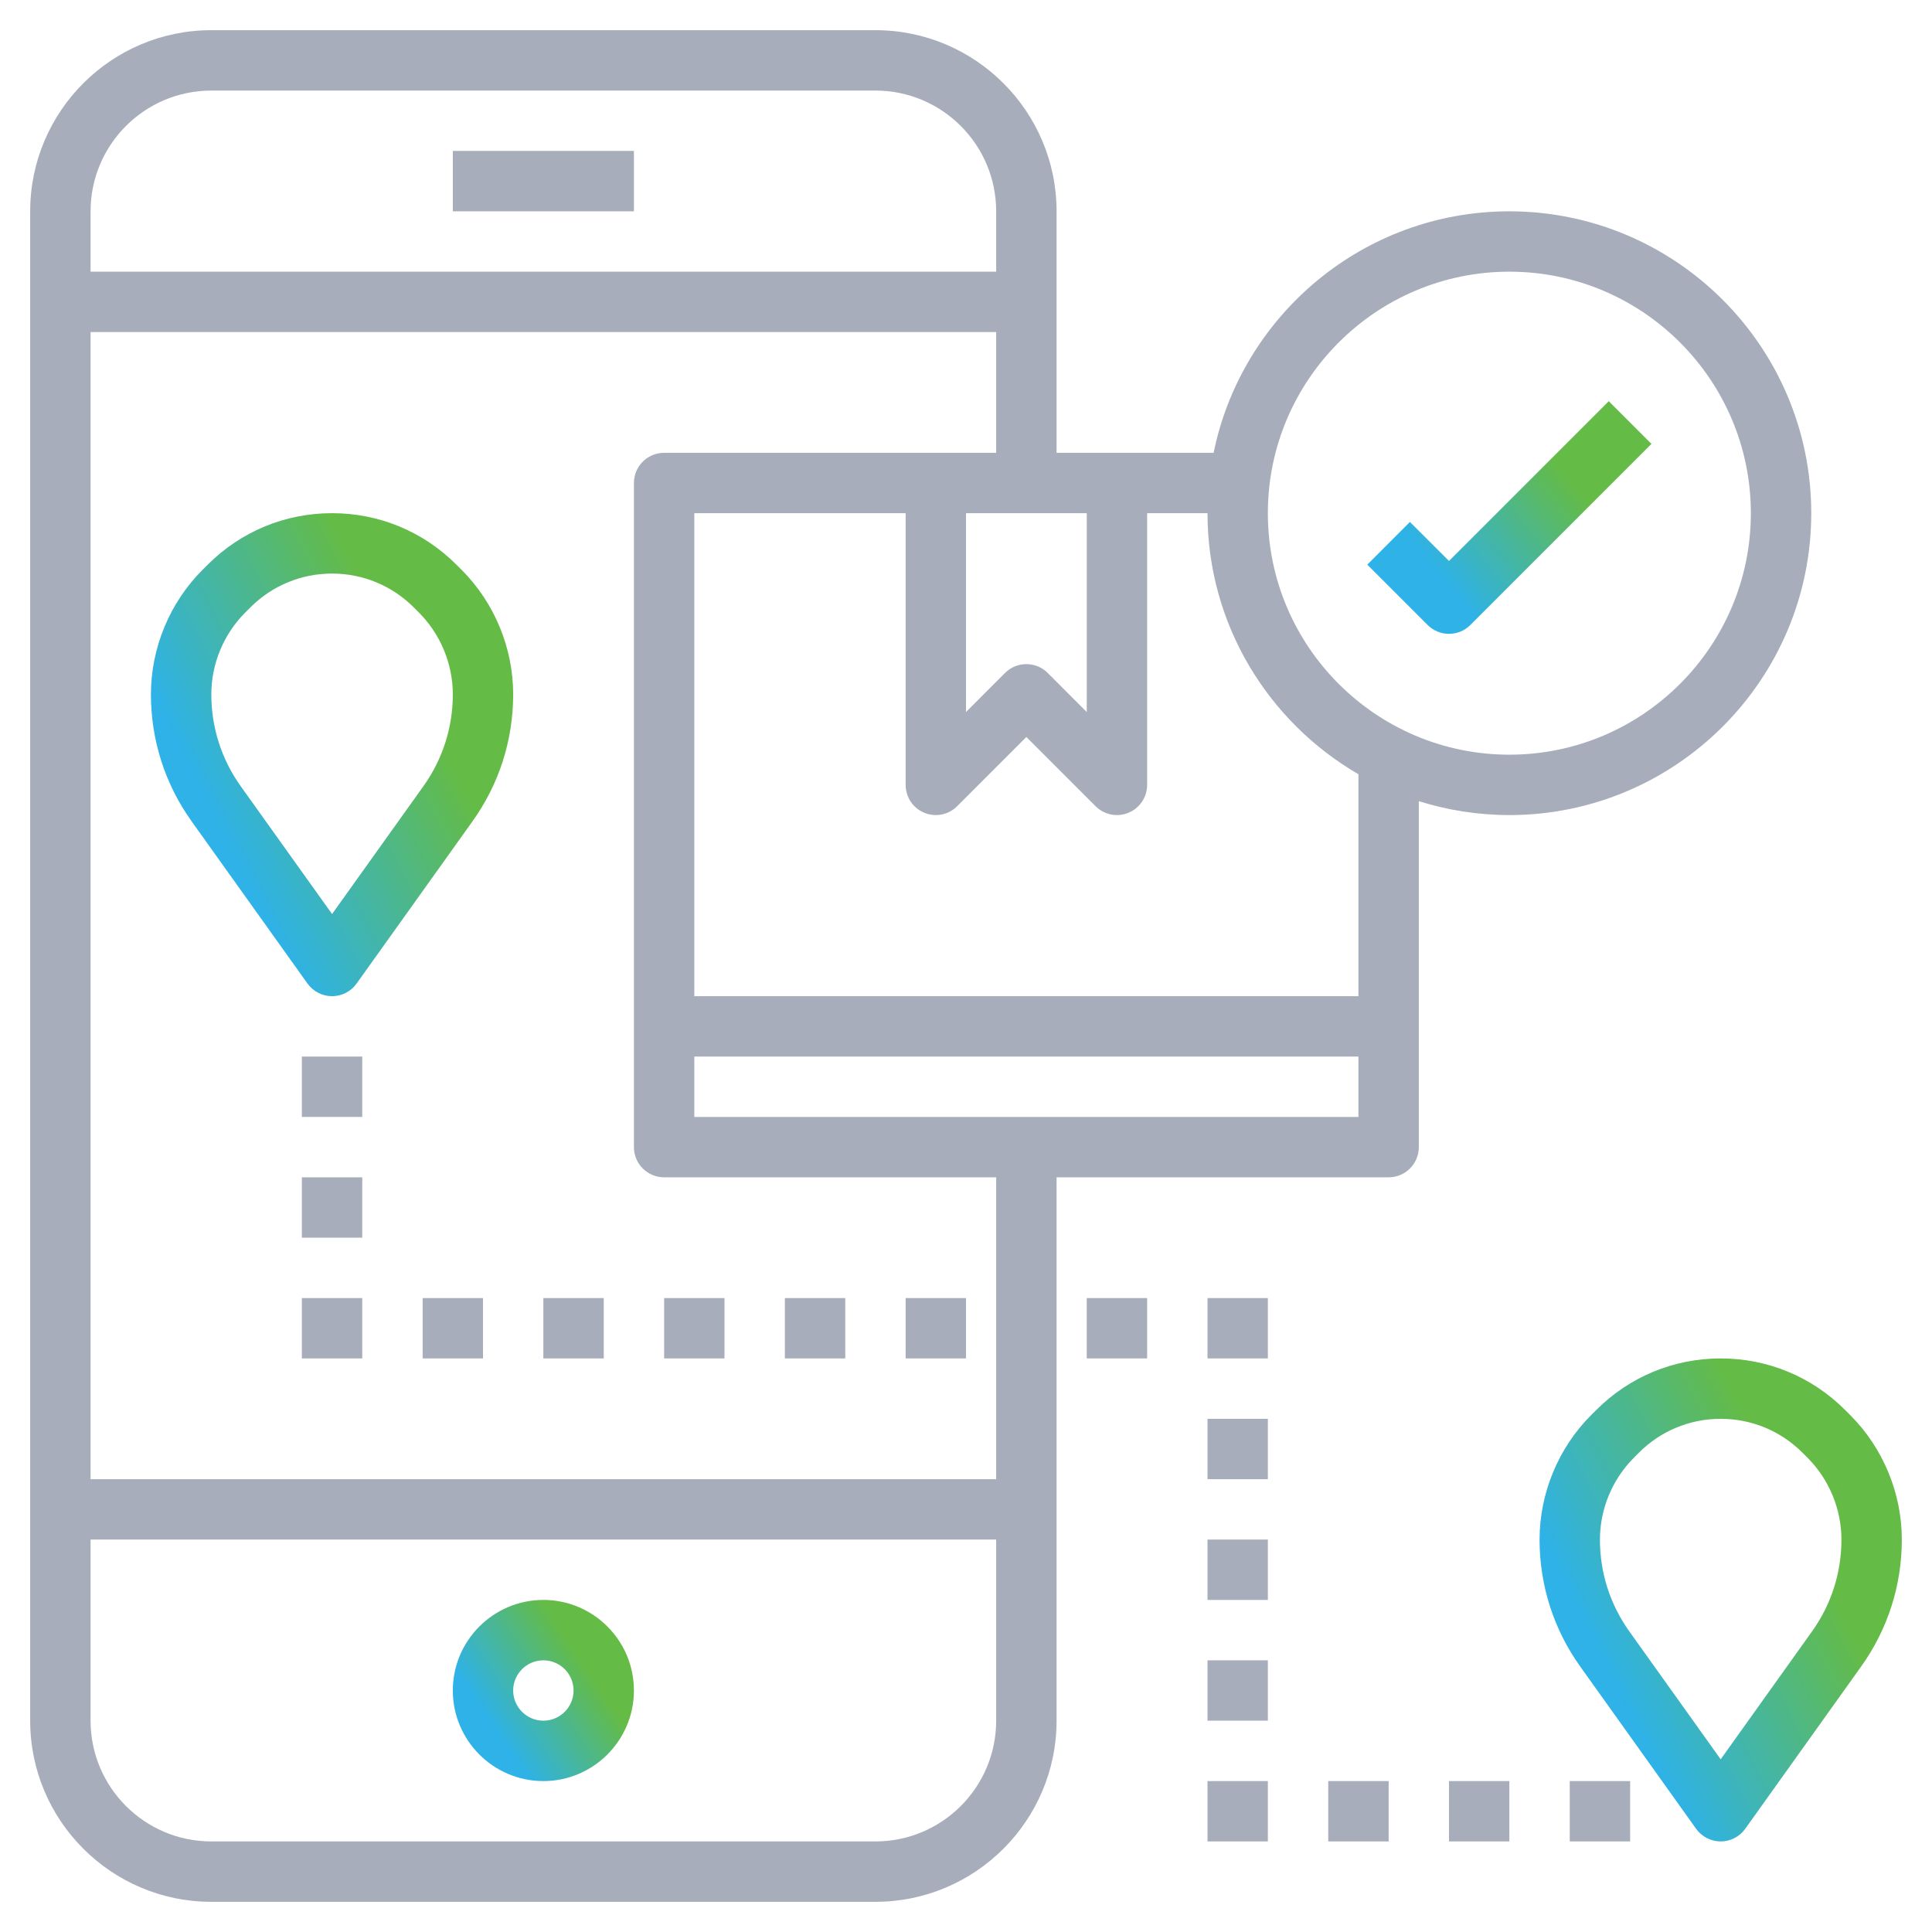 <svg width="50" height="50" viewBox="0 0 50 50" fill="none" xmlns="http://www.w3.org/2000/svg">
<g clip-path="url(#clip0_1022_15293)">
<path d="M11.719 3.906H16.406V5.469H11.719V3.906Z" fill="#A7ADBA"/>
<path d="M14.062 41.406C12.77 41.406 11.719 42.458 11.719 43.75C11.719 45.042 12.77 46.094 14.062 46.094C15.355 46.094 16.406 45.042 16.406 43.75C16.406 42.458 15.355 41.406 14.062 41.406ZM14.062 44.531C13.632 44.531 13.281 44.181 13.281 43.75C13.281 43.319 13.632 42.969 14.062 42.969C14.493 42.969 14.844 43.319 14.844 43.75C14.844 44.181 14.493 44.531 14.062 44.531Z" fill="url(#paint0_linear_1022_15293)"/>
<path d="M11.813 14.615C10.954 13.755 9.81 13.281 8.594 13.281C7.377 13.281 6.234 13.755 5.374 14.615L5.24 14.749C4.392 15.597 3.906 16.77 3.906 17.969C3.906 19.155 4.27 20.293 4.96 21.257L7.958 25.454C8.105 25.659 8.341 25.781 8.594 25.781C8.846 25.781 9.083 25.659 9.229 25.454L12.227 21.257C12.917 20.293 13.281 19.155 13.281 17.969C13.281 16.77 12.795 15.597 11.948 14.749L11.813 14.615ZM10.956 20.349L8.594 23.655L6.231 20.349C5.732 19.65 5.469 18.828 5.469 17.969C5.469 17.181 5.788 16.411 6.345 15.854L6.479 15.72C7.044 15.155 7.795 14.844 8.594 14.844C9.392 14.844 10.144 15.155 10.709 15.72L10.843 15.854C11.399 16.411 11.719 17.181 11.719 17.969C11.719 18.828 11.456 19.65 10.956 20.349Z" fill="url(#paint1_linear_1022_15293)"/>
<path d="M47.885 36.624L47.751 36.49C46.891 35.63 45.748 35.156 44.531 35.156C43.315 35.156 42.171 35.63 41.312 36.49L41.177 36.624C40.33 37.472 39.844 38.645 39.844 39.844C39.844 41.031 40.208 42.168 40.898 43.132L43.895 47.329C44.042 47.534 44.279 47.656 44.531 47.656C44.784 47.656 45.02 47.534 45.166 47.329L48.164 43.132C48.855 42.168 49.219 41.031 49.219 39.844C49.219 38.645 48.733 37.472 47.885 36.624ZM46.893 42.224L44.531 45.531L42.169 42.224C41.669 41.525 41.406 40.703 41.406 39.844C41.406 39.056 41.726 38.286 42.282 37.729L42.416 37.594C42.981 37.03 43.733 36.719 44.531 36.719C45.33 36.719 46.081 37.03 46.646 37.594L46.781 37.729C47.337 38.286 47.656 39.056 47.656 39.844C47.656 40.703 47.393 41.525 46.893 42.224Z" fill="url(#paint2_linear_1022_15293)"/>
<path d="M7.812 27.344H9.375V28.906H7.812V27.344Z" fill="#A7ADBA"/>
<path d="M7.812 30.469H9.375V32.031H7.812V30.469Z" fill="#A7ADBA"/>
<path d="M7.812 33.594H9.375V35.156H7.812V33.594Z" fill="#A7ADBA"/>
<path d="M10.938 33.594H12.5V35.156H10.938V33.594Z" fill="#A7ADBA"/>
<path d="M14.062 33.594H15.625V35.156H14.062V33.594Z" fill="#A7ADBA"/>
<path d="M17.188 33.594H18.75V35.156H17.188V33.594Z" fill="#A7ADBA"/>
<path d="M20.312 33.594H21.875V35.156H20.312V33.594Z" fill="#A7ADBA"/>
<path d="M23.438 33.594H25V35.156H23.438V33.594Z" fill="#A7ADBA"/>
<path d="M28.125 33.594H29.688V35.156H28.125V33.594Z" fill="#A7ADBA"/>
<path d="M31.25 33.594H32.812V35.156H31.25V33.594Z" fill="#A7ADBA"/>
<path d="M31.25 36.719H32.812V38.281H31.25V36.719Z" fill="#A7ADBA"/>
<path d="M31.25 39.844H32.812V41.406H31.25V39.844Z" fill="#A7ADBA"/>
<path d="M31.25 42.969H32.812V44.531H31.25V42.969Z" fill="#A7ADBA"/>
<path d="M31.25 46.094H32.812V47.656H31.25V46.094Z" fill="#A7ADBA"/>
<path d="M34.375 46.094H35.938V47.656H34.375V46.094Z" fill="#A7ADBA"/>
<path d="M37.5 46.094H39.062V47.656H37.5V46.094Z" fill="#A7ADBA"/>
<path d="M40.625 46.094H42.188V47.656H40.625V46.094Z" fill="#A7ADBA"/>
<path d="M46.875 13.281C46.875 8.973 43.37 5.469 39.062 5.469C35.29 5.469 32.134 8.157 31.408 11.719H27.344V5.469C27.344 2.884 25.241 0.781 22.656 0.781H5.469C2.884 0.781 0.781 2.884 0.781 5.469V44.531C0.781 47.116 2.884 49.219 5.469 49.219H22.656C25.241 49.219 27.344 47.116 27.344 44.531V30.469H35.938C36.369 30.469 36.719 30.119 36.719 29.688V20.734C37.459 20.966 38.246 21.094 39.062 21.094C43.37 21.094 46.875 17.589 46.875 13.281ZM25 13.281H28.125V18.427L27.115 17.416C26.809 17.111 26.316 17.111 26.01 17.416L25 18.427V13.281ZM5.469 2.344H22.656C24.38 2.344 25.781 3.745 25.781 5.469V7.031H2.344V5.469C2.344 3.745 3.745 2.344 5.469 2.344ZM22.656 47.656H5.469C3.745 47.656 2.344 46.255 2.344 44.531V39.844H25.781V44.531C25.781 46.255 24.38 47.656 22.656 47.656ZM25.781 38.281H2.344V8.594H25.781V11.719H17.188C16.756 11.719 16.406 12.068 16.406 12.5V29.688C16.406 30.119 16.756 30.469 17.188 30.469H25.781V38.281ZM17.969 28.906V27.344H35.156V28.906H17.969ZM35.156 25.781H17.969V13.281H23.438V20.312C23.438 20.628 23.628 20.914 23.919 21.034C24.212 21.156 24.547 21.088 24.771 20.865L26.562 19.073L28.354 20.865C28.503 21.014 28.703 21.094 28.906 21.094C29.007 21.094 29.109 21.075 29.206 21.034C29.497 20.914 29.688 20.628 29.688 20.312V13.281H31.25C31.25 16.165 32.825 18.684 35.156 20.037V25.781ZM39.062 19.531C35.616 19.531 32.812 16.727 32.812 13.281C32.812 9.835 35.616 7.031 39.062 7.031C42.509 7.031 45.312 9.835 45.312 13.281C45.312 16.727 42.509 19.531 39.062 19.531Z" fill="#A7ADBA"/>
<path d="M37.5 14.518L36.489 13.508L35.385 14.613L36.947 16.175C37.1 16.327 37.3 16.404 37.5 16.404C37.7 16.404 37.9 16.327 38.052 16.175L42.739 11.488L41.635 10.383L37.5 14.518Z" fill="url(#paint3_linear_1022_15293)"/>
</g>
<defs>
<linearGradient id="paint0_linear_1022_15293" x1="13.483" y1="45.779" x2="15.873" y2="44.206" gradientUnits="userSpaceOnUse">
<stop stop-color="#2EB2E7"/>
<stop offset="1" stop-color="#64BB46"/>
</linearGradient>
<linearGradient id="paint1_linear_1022_15293" x1="7.435" y1="24.943" x2="12.943" y2="22.224" gradientUnits="userSpaceOnUse">
<stop stop-color="#2EB2E7"/>
<stop offset="1" stop-color="#64BB46"/>
</linearGradient>
<linearGradient id="paint2_linear_1022_15293" x1="43.373" y1="46.818" x2="48.88" y2="44.099" gradientUnits="userSpaceOnUse">
<stop stop-color="#2EB2E7"/>
<stop offset="1" stop-color="#64BB46"/>
</linearGradient>
<linearGradient id="paint3_linear_1022_15293" x1="38.153" y1="16" x2="41.417" y2="13.376" gradientUnits="userSpaceOnUse">
<stop stop-color="#2EB2E7"/>
<stop offset="1" stop-color="#64BB46"/>
</linearGradient>
<clipPath id="clip0_1022_15293">
<rect width="50" height="50" fill="white"/>
</clipPath>
</defs>
</svg>
